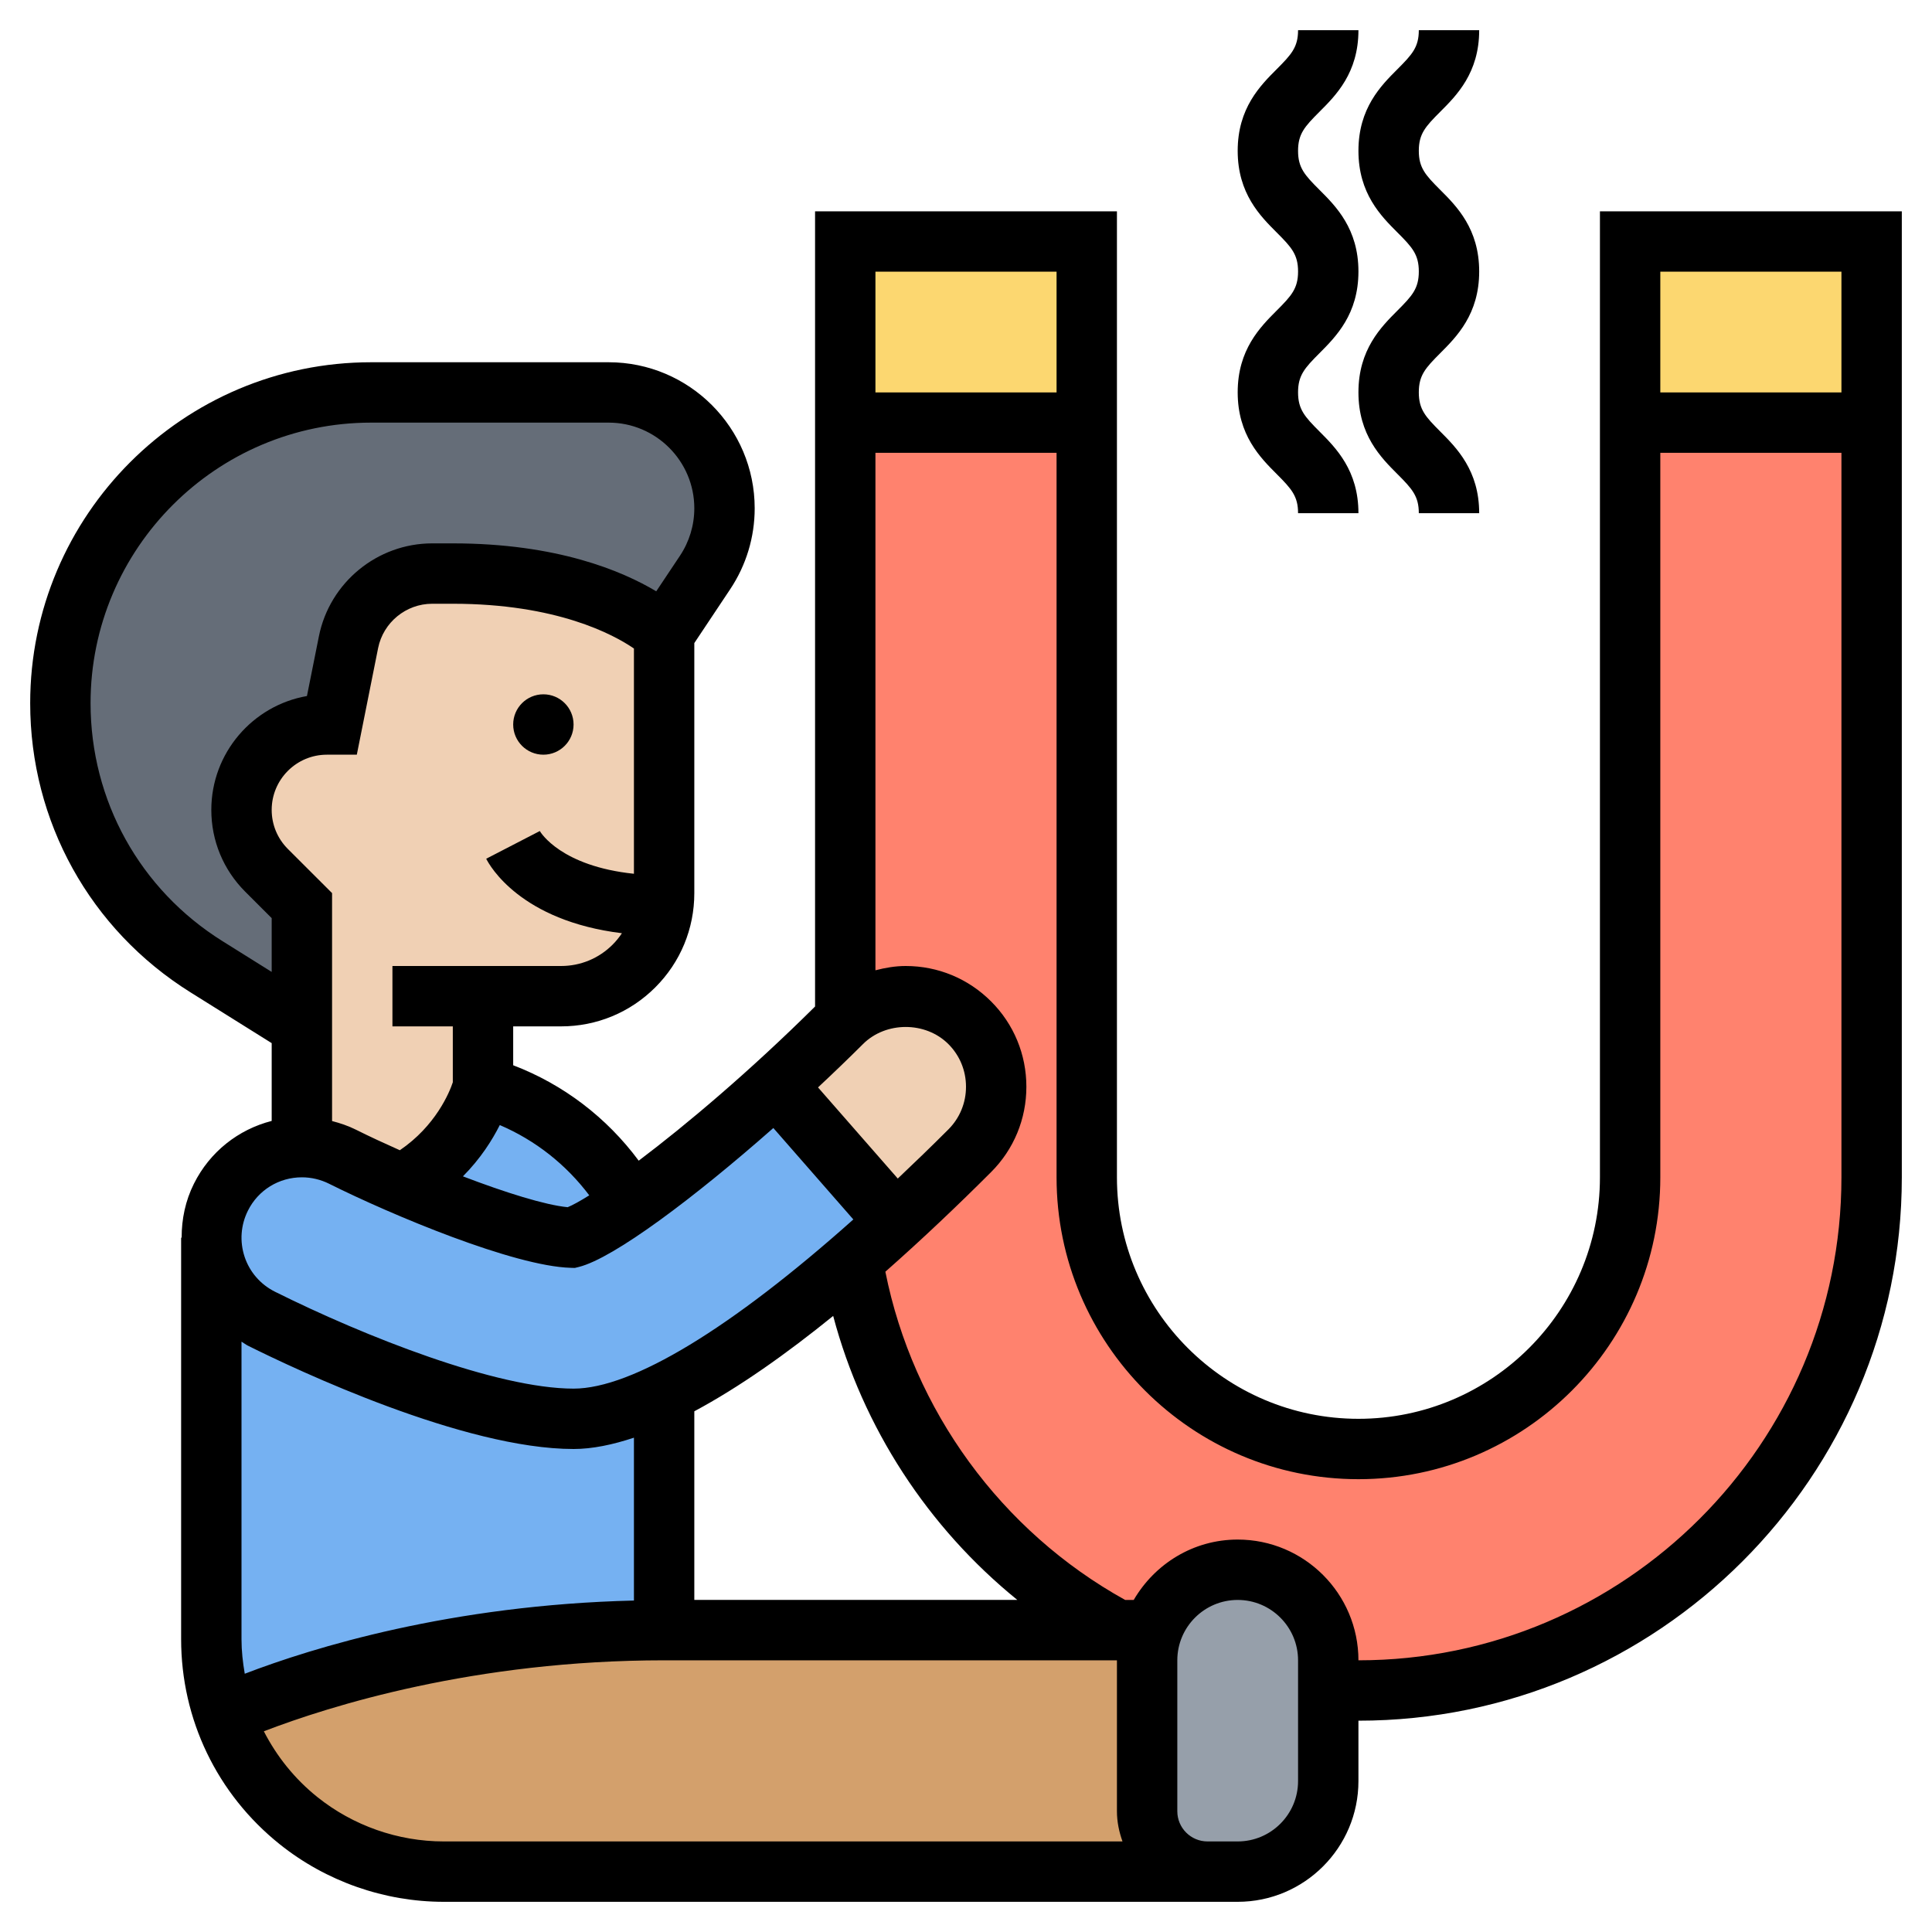 <svg id="Layer_5" enable-background="new 0 0 64 64" height="512" viewBox="0 0 64 64" width="512" xmlns="http://www.w3.org/2000/svg"><g><g><g><path d="m54 14v25c0 4.97-4.03 9-9 9-2.48 0-4.74-1.01-6.36-2.64-1.63-1.62-2.64-3.88-2.64-6.36v-3-22h-8v19.77c.55-.5 1.25-.77 2-.77.8 0 1.56.31 2.12.88.58.58.88 1.35.88 2.12s-.3 1.54-.88 2.12c-.71.71-1.55 1.52-2.46 2.35-.46.43-.94.86-1.44 1.29.87 5.31 4.2 9.79 8.78 12.24h1.17.01c.4-1.17 1.51-2 2.82-2 1.66 0 3 1.34 3 3v.97c.33.02.66.03 1 .03 4.7 0 8.94-1.9 12.02-4.98s4.98-7.32 4.98-12.02v-25z" fill="#ff826e"/></g><g><path d="m28 8h8v6h-8z" fill="#fcd770"/></g><g><path d="m54 8h8v6h-8z" fill="#fcd770"/></g><g><path d="m44 55.97v3.03c0 1.66-1.34 3-3 3h-1c-1.1 0-2-.9-2-2v-5c0-.35.06-.69.18-1 .4-1.17 1.51-2 2.82-2 1.66 0 3 1.34 3 3z" fill="#969faa"/></g><g><path d="m24 16.84c0 .76-.22 1.5-.64 2.13l-1.36 2.03s-2-2-7-2h-.68c-1.35 0-2.51.95-2.77 2.27l-.55 2.73h-.17c-1.56 0-2.83 1.27-2.83 2.83 0 .75.3 1.47.83 2l1.17 1.17v4s-1.48-.92-3.16-1.97c-1.5-.95-2.72-2.24-3.55-3.75-.83-1.5-1.29-3.22-1.29-4.99 0-5.68 4.61-10.29 10.29-10.29h7.87c1.06 0 2.02.43 2.72 1.12.69.7 1.12 1.66 1.12 2.72z" fill="#656d78"/></g><g><path d="m38 60c0 1.1.9 2 2 2h-25.3c-1.75 0-3.44-.6-4.81-1.69-.91-.73-1.64-1.65-2.13-2.67-.13-.27-.25-.55-.34-.83 1.5-.66 6.97-2.81 14.58-2.81h15 1.17.01c-.12.31-.18.65-.18 1z" fill="#d3a06c"/></g><g><path d="m22 46.15v7.85c-7.61 0-13.08 2.15-14.58 2.81-.28-.8-.42-1.65-.42-2.51v-13.29c0 .31.05.63.15.94.26.76.79 1.38 1.51 1.73 1.11.56 6.84 3.32 10.34 3.32.88 0 1.91-.32 3-.85z" fill="#75b1f2"/></g><g><path d="m25.71 35.95 3.95 4.52c-.46.43-.94.86-1.44 1.29-2 1.74-4.22 3.42-6.22 4.39-1.09.53-2.12.85-3 .85-3.5 0-9.23-2.76-10.34-3.32-.72-.35-1.25-.97-1.51-1.73-.1-.31-.15-.63-.15-.94v-.01c0-.46.11-.91.32-1.34.51-1.02 1.54-1.66 2.68-1.66.46 0 .93.11 1.34.32.57.28 1.26.6 1.99.91 2.03.88 4.42 1.73 5.6 1.77.38-.09 1.07-.5 1.97-1.13 1.3-.91 3.03-2.31 4.81-3.92z" fill="#75b1f2"/></g><g><path d="m20.9 39.87c-.9.63-1.59 1.04-1.97 1.13-1.18-.04-3.57-.89-5.6-1.77 2.15-1.16 2.67-3.23 2.67-3.23l.31.1c1.99.67 3.6 2.03 4.59 3.77z" fill="#75b1f2"/></g><g><path d="m32.12 33.88c.58.58.88 1.35.88 2.12s-.3 1.54-.88 2.12c-.71.71-1.55 1.52-2.46 2.35l-3.95-4.52c.72-.66 1.45-1.36 2.17-2.07.04-.04.08-.08.12-.11.55-.5 1.25-.77 2-.77.8 0 1.56.31 2.12.88z" fill="#f0d0b4"/></g><g><path d="m21.97 30c-.09.75-.43 1.46-.97 2-.64.64-1.51 1-2.41 1h-2.59v3s-.52 2.07-2.67 3.23c-.73-.31-1.42-.63-1.99-.91-.41-.21-.88-.32-1.34-.32v-4-4l-1.17-1.17c-.53-.53-.83-1.25-.83-2 0-1.56 1.27-2.83 2.83-2.83h.17l.55-2.73c.26-1.32 1.42-2.27 2.77-2.27h.68c5 0 7 2 7 2v8.59c0 .14-.01.27-.03.41z" fill="#f0d0b4"/></g></g><g><circle cx="18" cy="24" r="1"/><path d="m53 7v32c0 4.411-3.589 8-8 8s-8-3.589-8-8v-32h-10v26.342c-2.162 2.144-4.27 3.922-5.842 5.107-1.056-1.425-2.492-2.525-4.158-3.161v-1.288h1.586c1.179 0 2.287-.459 3.121-1.292s1.293-1.942 1.293-3.122v-8.283l1.187-1.782c.532-.797.813-1.726.813-2.683 0-2.668-2.17-4.838-4.838-4.838h-7.868c-6.228 0-11.294 5.067-11.294 11.294 0 3.919 1.985 7.5 5.311 9.579l2.689 1.682v2.577c-1.106.283-2.049 1.024-2.575 2.078-.283.564-.409 1.175-.408 1.79h-.017v13.298c0 2.658 1.19 5.134 3.266 6.795 1.537 1.23 3.467 1.907 5.435 1.907h25.299 1c2.206 0 4-1.794 4-4v-2c9.925 0 18-8.075 18-18v-32zm8 2v4h-6v-4zm-26 0v4h-6v-4zm-14 44.02c-6.056.146-10.637 1.559-12.892 2.425-.065-.376-.108-.757-.108-1.147v-9.854c.074.043.139.097.216.135 1.61.803 7.148 3.421 10.786 3.421.619 0 1.293-.141 1.998-.375zm2-6.269c1.486-.795 3.056-1.907 4.6-3.159.98 3.696 3.136 7.004 6.1 9.407h-10.7zm6.74-7.71-2.642-3.019c.515-.482 1.017-.964 1.49-1.436.756-.755 2.072-.755 2.828 0 .377.377.584.879.584 1.414s-.207 1.037-.584 1.414c-.57.57-1.127 1.108-1.676 1.627zm-10.22.556c-.304.19-.55.326-.715.393-.74-.07-2.057-.482-3.47-1.022.586-.59.97-1.2 1.221-1.699 1.179.504 2.196 1.308 2.964 2.328zm-.934-7.597h-5.586v2h2v1.852c-.112.339-.569 1.445-1.755 2.251-.509-.227-1.006-.456-1.457-.682-.25-.125-.517-.215-.788-.285v-7.551l-1.465-1.463c-.345-.346-.535-.805-.535-1.293 0-1.009.82-1.829 1.828-1.829h.992l.705-3.53c.171-.852.925-1.47 1.793-1.47h.682c3.447 0 5.325 1.02 6 1.483v7.462c-2.411-.252-3.087-1.362-3.118-1.416l-1.776.918c.116.232 1.137 2.056 4.496 2.467-.089.134-.191.261-.308.378-.457.457-1.064.708-1.708.708zm-11.215-.823c-2.737-1.71-4.371-4.657-4.371-7.883 0-5.125 4.169-9.294 9.294-9.294h7.868c1.565 0 2.838 1.273 2.838 2.838 0 .562-.165 1.106-.477 1.574l-.784 1.176c-1.128-.675-3.287-1.588-6.739-1.588h-.682c-1.818 0-3.397 1.294-3.754 3.078l-.396 1.979c-1.797.313-3.168 1.885-3.168 3.772 0 1.022.398 1.983 1.121 2.707l.879.879v1.781zm.842 8.927c.34-.681 1.025-1.104 1.789-1.104.308 0 .617.073.893.21 2.101 1.049 6.131 2.734 8.009 2.788l.138.004.134-.033c1.16-.291 3.829-2.297 6.442-4.602l2.65 3.029c-4.032 3.596-7.32 5.604-9.266 5.604-2.547 0-6.922-1.729-9.893-3.21-.479-.24-.837-.651-1.006-1.156-.168-.509-.129-1.051.11-1.53zm2.303 19.428c-.754-.603-1.349-1.349-1.776-2.181 2.181-.838 6.982-2.351 13.26-2.351h15v5c0 .352.072.686.184 1h-22.483c-1.515 0-3.002-.521-4.185-1.468zm32.484-.532c0 1.103-.897 2-2 2h-1c-.552 0-1-.449-1-1v-5c0-1.103.897-2 2-2s2 .897 2 2zm2-4c0-2.206-1.794-4-4-4-1.474 0-2.75.81-3.444 2h-.284c-4.108-2.275-7.031-6.294-7.943-10.873 1.233-1.087 2.421-2.219 3.501-3.299.755-.754 1.17-1.759 1.17-2.828s-.415-2.074-1.17-2.828c-.755-.755-1.76-1.172-2.828-1.172-.344 0-.677.058-1.002.142v-17.142h6v24c0 5.514 4.486 10 10 10s10-4.486 10-10v-24h6v24c0 8.822-7.178 16-16 16z"/><path d="m46.293 7.702c.49.49.707.73.707 1.291 0 .563-.217.804-.707 1.294-.546.547-1.293 1.295-1.293 2.71s.747 2.162 1.293 2.708c.49.491.707.732.707 1.295h2c0-1.415-.747-2.163-1.293-2.709-.49-.491-.707-.731-.707-1.294s.217-.804.707-1.295c.546-.547 1.293-1.294 1.293-2.709 0-1.414-.747-2.161-1.293-2.706-.49-.49-.707-.73-.707-1.291s.217-.801.707-1.291c.546-.545 1.293-1.291 1.293-2.705h-2c0 .561-.217.801-.707 1.291-.546.545-1.293 1.292-1.293 2.705s.747 2.161 1.293 2.706z"/><path d="m41 12.997c0 1.415.747 2.162 1.293 2.708.49.491.707.732.707 1.295h2c0-1.415-.747-2.163-1.293-2.709-.49-.491-.707-.731-.707-1.294s.217-.804.707-1.295c.546-.547 1.293-1.294 1.293-2.709 0-1.414-.747-2.161-1.293-2.706-.49-.49-.707-.73-.707-1.291s.217-.801.707-1.291c.546-.545 1.293-1.291 1.293-2.705h-2c0 .561-.217.801-.707 1.291-.546.545-1.293 1.292-1.293 2.705s.747 2.161 1.293 2.706c.49.49.707.73.707 1.291 0 .563-.217.804-.707 1.294-.546.547-1.293 1.295-1.293 2.71z"/></g></g></svg>